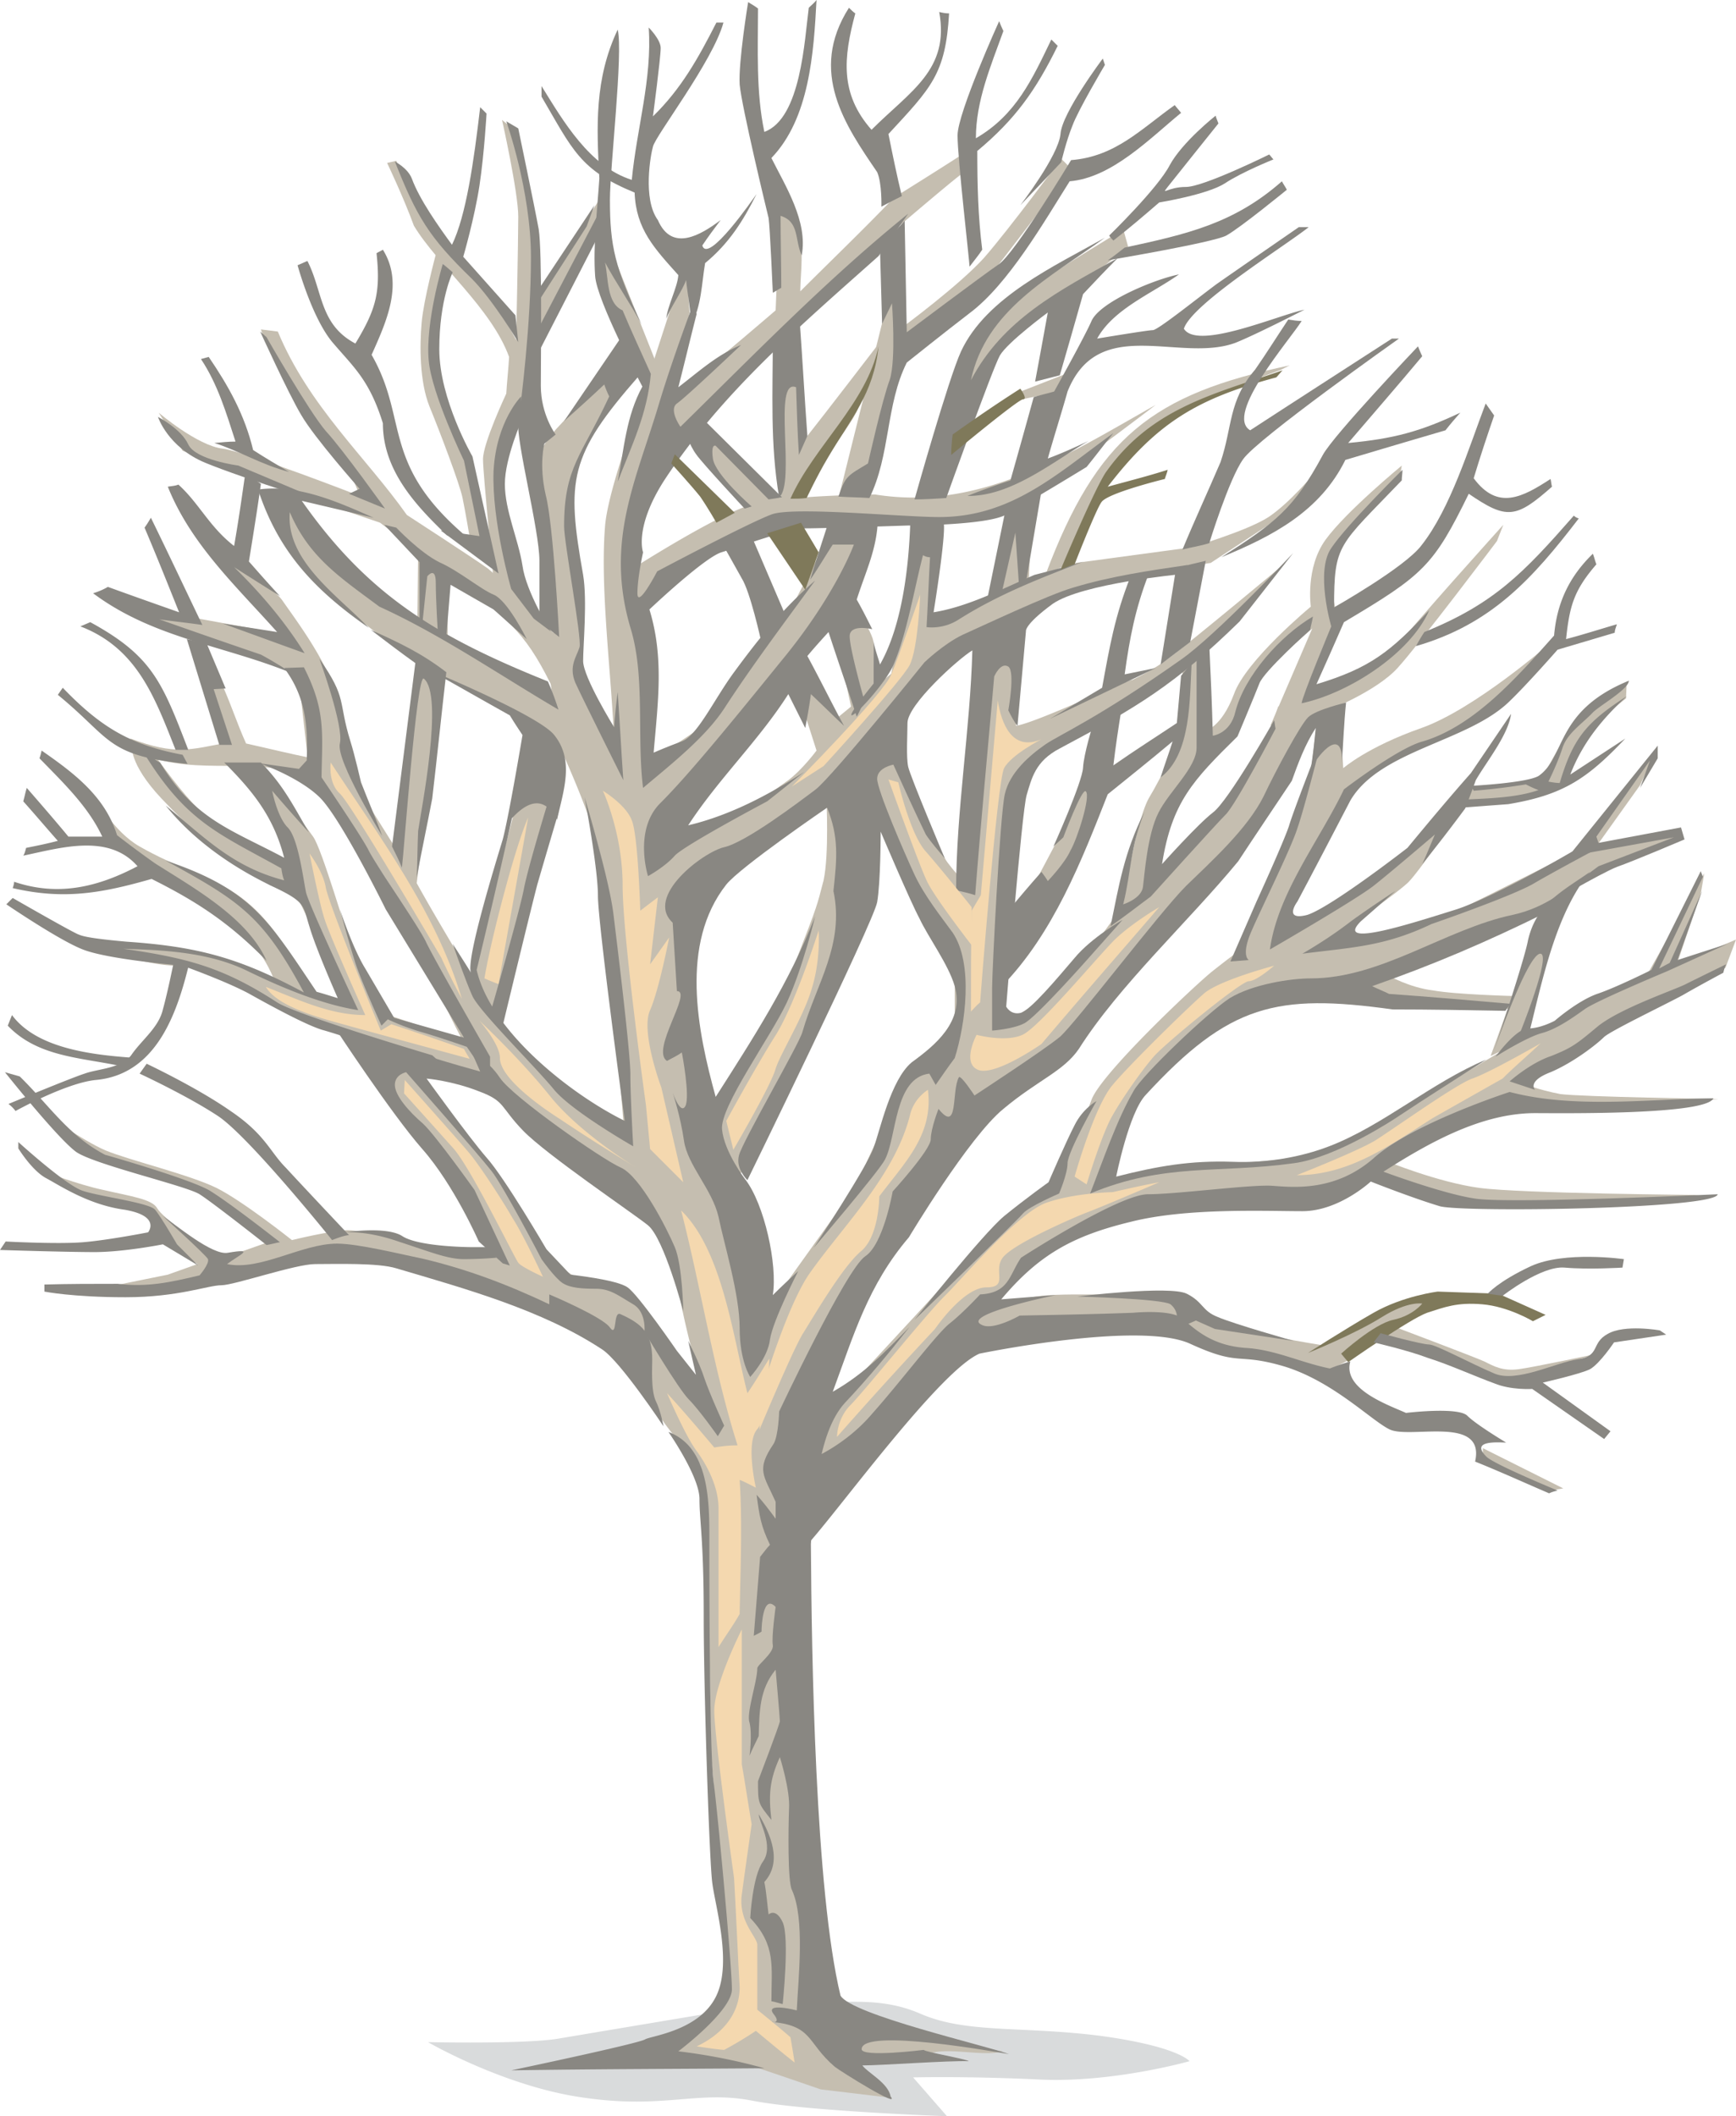 <svg xmlns="http://www.w3.org/2000/svg" width="236.352" height="288" viewBox="0 0 177.264 216"><path d="M252.71 521.385s9.936.216 13.32-.36a9518.34 9518.34 0 0 1 16.344-2.736s3.384-1.584 7.488-1.08c4.176.504 8.424-.792 13.176 1.296 4.68 2.016 10.296 1.224 18.288 2.232 7.992 1.08 9.144 2.592 9.144 2.592s-7.848 2.232-15.336 1.872c-7.416-.36-12.888-.216-12.888-.216l3.456 3.96s-14.328-.504-19.872-1.584c-5.544-1.08-9 .864-17.064-.288-8.136-1.08-16.056-5.688-16.056-5.688z" style="fill:#d9dbdc" transform="translate(-209.006 -312.945)"/><path d="m376.982 412.809 6.048-10.728-.36 2.088-2.664 7.848zm-123.48-73.872s-1.224 4.536-1.44 6.912c-.216 2.376-.216 6.048.792 8.568 1.008 2.448 3.096 7.92 3.384 9.36.288 1.368.792 4.392.792 4.392l1.152.288s-.864-8.352-1.656-10.08c-.792-1.656-3.168-5.904-3.168-8.064s.936-10.944.936-10.944z" style="fill:#c5beb0" transform="translate(-209.006 -312.945)"/><path d="M260.27 325.185s1.656 7.416 1.656 9.864c0 2.448-.216 12.6-.216 12.6s-3.672-7.056-5.76-8.136c-2.16-1.08-6.48-10.152-6.48-10.152-.288.072-.648.144-.936.216 0 0 1.656 3.456 2.736 6.408 2.376 3.96 7.92 8.424 9.72 13.392-.072 1.296-.216 2.52-.288 3.744 0 0-2.376 5.04-2.376 6.696 0 1.584 1.152 12.816 1.152 13.248 0 .36 2.736 1.584 2.736 1.584s-3.168-9.72-1.728-14.328c1.368-4.752 2.664-5.904 2.664-5.904.144-2.376.36-4.752.576-7.056 1.872-3.024 4.968-8.496 6.768-11.52-.144-1.296.504-2.16.288-3.456-1.584 2.592-5.184 8.064-6.84 10.584 0 0-.648-10.296-1.224-12.024-.576-1.656-.936-4.608-.936-4.608-.504-.36-1.008-.72-1.512-1.152zm106.992 53.424s-7.632 6.696-13.104 8.64c-5.544 1.944-7.992 4.104-7.992 4.104l-.36-5.184-2.304.072s-.36 3.312-.648 5.544c-.288 2.16-2.232 8.424-2.232 8.424l1.08 2.376 4.824-9.216s7.056-4.392 9.936-5.4c2.88-1.08 8.856-6.264 8.856-6.264z" style="fill:#c5beb0" transform="translate(-209.006 -312.945)"/><path d="m338.75 386.96 4.248-9.863-5.256 4.608-3.456 6.624-2.088.648-.144-1.44s1.656-.288 2.952-3.744c1.224-3.456 7.848-8.928 7.848-8.928s-.576-3.96 1.512-6.84 7.776-7.56 7.776-7.56l-.288 1.656s-6.768 6.336-6.984 8.064c-.288 1.872.792 6.264.792 6.264l-3.096 7.344s6.336-1.44 8.424-4.104c2.088-2.736 11.52-13.176 11.52-13.176l-.648 1.656s-7.92 10.512-10.152 12.96c-2.232 2.448-7.272 4.392-7.272 4.392l-3.96 2.808zm4.104 20.017 10.656-7.848 4.824-5.616 8.136-1.08s1.872-3.888 3.672-6.048 4.968-3.816 4.968-3.816l-.072 1.656-4.104 3.312-2.376 5.544c-2.232 1.728-7.2 2.088-10.008 1.944 0 0-4.392 6.624-5.76 7.992-1.44 1.368-7.848 5.76-7.848 5.76zm29.304-7.848 4.32-6.048 1.728-3.672-8.208 10.872zm-26.208 9.936s5.4 0 8.28-1.44c2.952-1.368 10.368-5.112 13.68-6.768 3.24-1.656 12.816-2.736 12.816-2.736l-11.448 5.472-4.896 15.624-3.168 1.512 5.4-14.904-15.84 6.696s2.16 1.224 4.536 1.512c2.376.432 8.28.576 8.28.576l-.576 1.296s-14.4-1.224-16.344-1.872c-1.944-.576-.72-4.968-.72-4.968zm-74.304-70.056 4.608 11.592-.36 1.872s-2.52-3.672-3.528-6.12c-1.08-2.376-2.376-6.48-2.376-6.48zm44.136 32.544c5.256-13.968 10.872-18.36 24.912-21.312l-1.008.504s-10.944 3.816-14.688 7.272c-3.744 3.456-7.056 12.6-7.056 12.6zm6.048 12.024s3.816-1.44 6.336-3.312c2.448-1.8 12.096-9.864 12.096-9.864l-7.128 8.208-11.016 7.488z" style="fill:#c5beb0" transform="translate(-209.006 -312.945)"/><path d="M323.558 406.113s1.296-9 2.736-11.664c1.512-2.52 2.88-5.616 2.88-5.616l.648-7.992 2.376-1.8v9.36s-2.736 5.184-3.528 7.272c-.792 2.088-1.584 8.64-1.584 8.64zm-8.64-3.528s4.68-8.712 5.4-10.44c.648-1.656 1.656-3.816 1.656-3.816s-1.224 7.992-2.016 10.008c-.72 2.088-4.176 7.2-4.176 7.2zm-63.216-33.625-.072 6.985 3.096 1.944-.072-6.984zm65.952-17.783-4.608 1.8v.792l4.104-.864zm-5.4 14.472-1.8 8.064 3.6-1.44.288-6.912zm-4.032-12.24s1.944-4.68 5.04-6.84 10.944-8.424 10.944-8.424l-.504-1.8c-7.632 4.824-12.888 7.128-16.704 15.192zm-6.984-7.129s5.76-4.247 8.28-7.055c2.52-2.88 7.848-10.08 7.848-10.08l1.08 1.08-8.568 11.16-9.072 7.632z" style="fill:#c5beb0" transform="translate(-209.006 -312.945)"/><path d="m299.222 345.345-4.464 17.928 3.24-1.152s2.808-11.592 3.096-13.392c.288-1.8-.36-6.048-.36-6.048zM288.71 352.4l.216 11.089 2.304-5.904-.792-7.488z" style="fill:#c5beb0" transform="translate(-209.006 -312.945)"/><path d="m280.214 359.457 5.256 5.472 4.248-.648s6.192-7.704 6.912-9.648c.648-1.872 2.448-7.056 2.448-7.056s-6.192 8.064-7.632 9.864c-1.44 1.8-2.808 6.336-2.808 6.336l-7.92-7.488zm8.424 17.783 5.4-10.367 3.024.648-1.368 6.336s2.52 3.672 2.52 4.752c0 1.224.144 4.968.144 4.968l-2.304 2.16-2.232-10.224-3.744 4.752z" style="fill:#c5beb0" transform="translate(-209.006 -312.945)"/><path d="m290.582 383.937 1.8 5.616s-1.44 1.944-2.88 3.024c-1.44 1.008-6.264 4.536-6.264 4.536l-3.168 5.112s13.608-8.568 17.28-12.744c3.6-4.248 7.704-9.36 10.728-11.088 3.024-1.8 7.992-4.248 10.8-5.256 2.736-1.08 13.752-2.736 13.752-2.736l9.432-6.192 1.08-2.88s-2.448 2.952-4.608 4.392c-2.232 1.44-7.92 3.096-7.92 3.096l-11.736 1.584-14.76 5.832-.144-8.928-1.296.216-2.664 14.184-5.544 4.536-3.096-4.248z" style="fill:#c5beb0" transform="translate(-209.006 -312.945)"/><path d="M307.142 328.785s.576 1.656.144 1.872c-.504.216-10.224 8.568-10.224 8.568-5.976 5.904-12.024 11.808-18.144 17.784 0 0-5.544 8.496-5.544 9.864v4.248s8.64-5.544 12.24-6.624c3.456-1.008 12.744-1.08 12.744-1.08 10.8 1.728 19.584-4.032 28.656-9.144-3.672 2.808-7.488 5.616-11.232 8.352-7.704 4.104-14.112 3.888-22.68 2.88 0 0-8.208 1.944-11.016 3.456-2.88 1.584-7.776 5.688-7.776 5.688.288 6.192.576 12.312.864 18.432a118.42 118.42 0 0 1-3.384-1.44c0-7.632-1.584-17.568-1.008-24.912.216-3.24 2.88-10.512 2.88-10.512l5.4-16.632c.144 1.8.216 3.528.36 5.256-.648 2.952-1.296 5.904-1.944 8.784 3.6-2.952 7.2-5.976 10.728-9l.432-10.44c3.024.792 2.088 6.048 2.088 8.496 3.24-3.24 6.48-6.336 9.576-9.576 2.304-1.44 4.608-2.88 6.84-4.32z" style="fill:#c5beb0" transform="translate(-209.006 -312.945)"/><path d="M268.694 390.345s-16.488-9.432-19.296-11.376c-2.232-1.584-15.12-10.872-11.592-14.904 8.064 10.224 16.056 13.392 27.864 19.584-2.736-5.76-4.392-7.272-9.72-11.16l-8.136-6.192-8.424-2.88-11.736-4.464-2.448-3.888s3.96 3.384 6.552 3.672c2.52.36 13.968 4.824 13.968 4.824-1.8-5.4-7.488-9.504-10.08-16.992l1.728.216c3.168 7.632 9 12.816 13.176 18.72 0 0 6.552 4.248 8.28 5.472 1.656 1.368 6.696 6.552 6.696 6.552s-2.376-14.472-2.16-16.344c.216-1.944 2.448-4.464 2.448-4.464l6.12-6.552.288 1.656c-7.92 15.048-4.176 11.592-3.96 26.784 0 1.656 1.44 9.432 1.44 9.432zm-46.368-2.016c4.68 1.728 5.976 1.152 10.152.36-.864-2.16-1.8-4.392-2.664-6.552.432 0 1.296.216 1.656.216 1.08 2.304 1.656 4.248 2.664 6.48 2.304.504 4.536 1.08 6.84 1.512-.288.576-.576 1.152-.936 1.656-6.336-1.944-11.52.432-17.712-2.592-.072-.288.144-.792 0-1.08z" style="fill:#c5beb0" transform="translate(-209.006 -312.945)"/><path d="M218.798 394.449s1.8 3.384 4.464 4.896c7.56 4.32 11.592 2.736 17.568 15.12l3.672.792-5.256-11.016c-4.824-2.664-7.56-3.24-13.752-9.792-3.384-3.6-3.024-5.472-3.024-5.472l1.872.432c4.32 5.904 6.624 8.928 14.184 11.664 0 0-2.088-5.544-2.736-7.488-.648-1.944.432-1.8.432-1.8s3.816 5.256 4.752 6.552c.936 1.296 3.384 9.936 4.032 11.376.72 1.44 3.456 6.768 3.456 6.768l9.432 3.168.36 4.248s-12.168-4.824-14.544-5.688c-2.376-.864-6.264-2.736-6.264-2.736s-7.488-3.96-10.368-3.96-6.84-1.44-6.84-1.44l.72-.792s6.984.144 10.44 1.368c3.384 1.08 5.544 2.16 5.544 2.16-2.592-6.336-8.352-7.272-13.176-11.376 0 0-3.96-2.592-4.32-3.888-.36-1.224-.648-3.096-.648-3.096zm74.592 0s.288 5.688-.288 8.352c-.72 2.736-.504 2.232-2.88 8.352-2.376 6.048-8.352 16.488-8.352 16.488l2.16 6.12s.504-.72 2.664-4.824 10.08-20.304 10.296-24.12c.288-3.816 1.224-9.144 1.224-9.144s5.472 11.088 6.192 11.952c.648.936 3.384 3.744 3.384 3.744v-8.208s-.648-.36-2.016-2.16c-1.368-1.8-5.4-13.032-5.4-13.032zm-79.992 38.016s3.456 1.368 6.192 1.944c2.808.648 4.968.936 5.472 1.872.576 1.008 4.536 3.744 4.536 3.744l1.872 1.44 5.112-1.8s-3.312-2.808-4.68-3.816c-1.368-1.008-14.328-5.832-14.328-5.832l-4.392-3.672s4.248 3.024 6.624 4.032c2.448 1.008 8.496 2.448 11.304 3.816 2.736 1.368 7.704 5.328 7.704 5.328s4.104-1.008 5.688-1.008c1.656 0 7.128 1.44 7.128 1.44l7.704.648s-4.896-9.648-7.92-12.456c-2.88-2.736-3.672-5.832-3.672-5.832s.576-2.592 3.6-.072 11.952 16.416 14.184 19.224c2.232 2.808 6.552 2.88 7.272 3.384.72.432 3.744 4.464 3.744 4.464l-2.232 3.528s-10.152-8.208-20.952-10.44c-10.8-2.232-14.328-.648-14.328-.648l-8.136 1.656-6.84 1.224-3.6-.432 5.688-1.152 3.024-1.08-4.32-2.808-.792-2.592-8.136-2.304zm128.592-.865s4.176-1.583 6.696-3.167c2.448-1.512 14.976-9 14.976-9s8.928-4.896 10.872-5.688c1.8-.72 11.736-4.896 11.736-4.896l-1.08 2.88s-7.992 4.464-9.504 4.896c-1.512.36-11.376 6.84-11.376 6.84s1.728.72 4.032 1.152c2.232.288 16.128.504 16.128.504l-8.64.72-15.408.576-9.864 5.04s5.256 2.16 9.504 2.736c4.32.576 22.464.72 22.464.72s-13.464 1.512-16.704 1.224c-3.168-.288-7.92-.936-11.952-1.872-4.104-.864-4.896-1.368-4.896-1.368l-5.688 2.016zm8.856 16.56s8.784 3.313 9.72 3.745c1.008.504 1.872 1.008 3.528.792 1.584-.216 7.704-1.512 7.704-1.512l-8.856 2.952s-3.456-2.088-6.336-2.592c-2.88-.432-7.344-2.232-7.344-2.232zm9.576 12.6 8.208 4.105-1.8.288-6.408-3.24z" style="fill:#c5beb0" transform="translate(-209.006 -312.945)"/><path d="M308.078 447.08s4.248-1.511 7.272-1.871c2.952-.36 13.464.072 13.464.072s2.016 1.944 4.536 2.736c2.592.936 10.656 2.232 10.656 2.232s6.912-4.176 9.648-4.464c2.664-.288.792 1.08.792 1.08l-7.992 5.04-2.736 1.44s-3.168-1.656-5.76-1.944c-2.592-.288-10.368-3.384-13.68-3.096-3.384.288-17.352 1.656-17.352 1.656z" style="fill:#c5beb0" transform="translate(-209.006 -312.945)"/><path d="M274.094 523.473s9.072-4.104 9.072-8.856c0-4.896-1.584-22.896-1.584-22.896s-.216-28.44-1.152-29.376c-2.592-2.52-7.992-8.928-6.336-12.96.936.36 1.872.72 2.736 1.152 1.44 2.088 2.952 4.104 4.392 6.192-1.44-5.544-3.024-10.728-3.528-16.56 0 0-16.992-14.616-19.152-17.28-2.16-2.52-7.272-14.04-8.496-17.28-1.152-3.24-9.432-13.536-9.432-13.536-.36-3.456-.792-6.984-1.152-10.44l-16.2-5.616c1.08-.144 2.088-.216 3.168-.432 3.744.648 7.488 1.368 11.232 2.016-2.232-2.736-4.464-5.472-6.696-8.136 0 0 5.76 3.096 6.912 4.824 1.152 1.656 3.744 5.112 4.896 8.064 1.152 3.168 1.728 9.36 2.736 10.944.936 1.512 3.96 6.336 3.96 6.336.72-6.336 1.44-12.672 2.16-19.08 2.232 3.024 1.944 6.768 1.512 10.368-.792 5.544-1.584 12.168-1.584 12.168 1.8 3.24 3.672 6.336 5.544 9.504l5.4-20.52s3.168-.216 3.168 1.944c0 2.088-6.12 22.248-6.12 22.248 3.528 5.04 7.2 9.36 13.176 12.024 0 0-1.8-22.536-2.16-26.568-.36-4.032-4.752-13.32-4.752-13.32-.216-2.304-.432-4.608-.72-6.984 2.664 2.088 4.536 3.6 6.624 6.192 1.296 1.008 2.52 1.944 3.744 2.952 1.8-1.152 3.6-2.304 5.328-3.528l9.504-12.528c.144 1.08.36 2.16.576 3.24-4.608 7.2-9.36 14.544-14.04 21.672a1065.4 1065.4 0 0 0 8.712-3.672c-2.016 2.232-4.032 4.464-6.12 6.624 0 0 .072 18.36 1.584 24.624 1.584 6.336 5.904 20.232 5.904 20.232 3.168-4.392 6.264-8.784 9.432-13.104 1.656-3.744 3.456-7.488 5.256-11.232 1.584-1.296 3.24-2.52 4.896-3.888v-7.992c1.08-10.8 2.52-21.672 3.96-32.472.648-.144 1.368-.216 2.16-.432 0 3.024.072 6.048.144 8.928 2.376-.432 11.52-4.824 11.88-4.68-.72 1.296-1.44 2.448-2.16 3.744 0 0-8.136 4.392-9.072 6.48-1.008 2.16-2.016 6.048-2.016 9.144v15.48c4.32-1.44 8.784-6.912 11.232-10.368 2.592-2.376 5.256-4.752 7.92-7.2 2.376-3.312 4.824-6.552 7.272-9.864a173.122 173.122 0 0 0 1.728-4.752c.864.936 1.8 1.872 2.664 2.808 0 0-4.968 11.016-9.288 14.544-4.392 3.384-13.392 18-19.512 20.52-6.048 2.664-21.384 31.32-21.384 31.32.216 1.224.432 2.448.576 3.672 6.264-6.768 12.816-13.752 19.008-20.664 1.584-1.08 3.168-2.088 4.752-3.096 0 0 3.168-6.264 4.104-8.928 1.008-2.664 10.152-11.304 12.24-13.032 2.088-1.656 2.736-2.088 2.736-2.088 2.088-4.392 4.248-8.928 6.336-13.392.216 1.296.504 2.664.792 3.888-1.152 2.952-2.232 5.832-3.384 8.712 3.024-1.872 6.048-3.744 9.072-5.544-.216.864-.432 1.728-.576 2.664-.936.936-1.872 1.8-2.736 2.736 1.728-.144 3.528-.288 5.328-.432-.216 1.224-.432 2.52-.648 3.672 0 0-11.592 2.304-14.184 3.528-2.52 1.08-9.288 7.416-10.44 9.072-1.152 1.728-2.736 8.568-2.736 8.568s8.064-1.872 11.736-1.872c3.6 0 9.936-.864 9.936-.864.288 1.44.576 2.88.864 4.392 0 0-16.848-.288-21.384 1.224-4.464 1.584-8.856 5.616-8.856 5.616-2.664 2.16-5.4 4.392-8.064 6.552-5.616 6.048-11.088 12.168-16.632 18.216 1.224 16.776 2.448 33.624 3.744 50.472a619.361 619.361 0 0 0 6.984 3.672c3.6.432 7.2.864 10.8 1.368-1.944.576-5.472-.432-7.416.216-3.456-.288-5.328 1.008-8.64.72 1.584 1.296 3.096 2.52 4.68 3.816-2.376-.288-4.752-.576-7.2-.864-2.088-.72-4.176-1.44-6.336-2.16-4.104-.144-8.28-.432-12.384-.576z" style="fill:#c5beb0" transform="translate(-209.006 -312.945)"/><path d="M277.262 459.105s3.168 4.536 3.168 6.84c0 2.232.432 4.104.432 11.88 0 7.848.576 24.84.864 27.216.288 2.448 2.16 8.496.288 11.88-1.8 3.312-6.48 3.816-7.128 4.176-.648.432-13.68 3.168-13.68 3.168 8.64-.144 17.28-.144 25.848-.216a59.23 59.23 0 0 0-8.784-1.728s5.472-4.104 5.472-6.336c0-2.304-1.44-18-1.872-21.168-.432-3.024-.432-22.392-.432-24.624 0-3.744.072-9.504-4.176-11.088z" style="fill:#898782" transform="translate(-209.006 -312.945)"/><path d="M286.478 498.129c0 .72 1.584 3.24.432 4.824-1.08 1.512-1.296 5.76-1.296 5.76 2.664 2.808 2.16 4.968 2.16 8.496.432.072.792.216 1.152.288 0 0 .72-6.768 0-8.352-.72-1.512-1.44-.792-1.44-.792-.144-1.08-.216-2.232-.432-3.312 1.872-2.088.648-4.824-.576-6.912z" style="fill:#898782" transform="translate(-209.006 -312.945)"/><path d="M290.366 518.145s-3.312-.864-2.376.36c.936 1.152-.432.792-.432.792 4.536.36 3.744 2.088 6.696 4.608.648.504 6.768 4.32 5.688 3.024-.216-1.368-2.376-2.448-2.88-3.168 1.944 0 8.784-.504 10.872-.432-.216-.216-4.464-.936-4.608-1.152 0 0-6.336.792-6.336-.072 0-2.232 14.112.36 15.048.504-2.304-.864-16.128-4.032-17.208-5.976-2.592-10.728-2.952-34.776-3.024-46.08.288-4.032.576-11.232 3.456-14.4 2.376-2.52 4.464-5.04 6.624-7.776-2.52 2.592-4.68 4.824-7.848 6.624 2.16-5.832 3.6-10.872 7.776-15.768 0 0 6.12-10.224 9.648-13.104 3.528-2.952 6.12-3.816 7.704-6.12 4.104-6.48 11.232-13.032 16.272-19.152 1.8-2.736 3.6-5.4 5.472-8.208.648-1.8 1.368-3.744 2.448-5.4-.144 1.44-.288 2.808-.504 4.176.864-1.656 3.312-4.392 3.168-.576.144-2.016.216-4.104.432-6.192 0 0-3.096.72-3.888 1.512-.792.792-3.24 5.328-4.536 8.064-1.656 3.312-5.328 6.624-7.92 9.144-2.736 2.736-11.304 14.04-12.888 15.408-1.656 1.368-8.712 5.976-8.712 5.976s-1.368-2.088-1.584-1.872c-.792 1.368 0 5.832-2.088 3.24 0 0-.792 2.016-.792 3.096s-3.888 5.328-3.888 5.328-.936 5.4-2.808 6.624c-1.944 1.296-8.784 15.84-8.784 15.84s-.072 2.52-.576 3.312c-1.8 2.664-1.008 3.168.216 5.904v1.728c-.576-.792-1.224-1.656-1.944-2.448.288 2.16.432 3.168 1.368 5.112-.36.36-.648.792-1.008 1.224-.216 2.664-.432 5.4-.648 8.064.288-.144.576-.288.792-.432 0-.576.144-3.888 1.44-2.52 0 0-.432 3.096-.288 3.888.144.792-1.584 2.016-1.584 2.376 0 1.368-1.152 4.608-.792 5.544.288 1.224 0 3.384 0 3.384.288-.72.648-1.368.936-2.016.072-2.52.072-4.752 1.728-6.768 0 0 .432 4.896.432 5.256 0 .288-2.232 6.12-2.232 6.12 0 2.304 0 2.232 1.368 3.96-.288-2.52-.216-4.032.864-6.408 0 0 1.08 3.384.936 5.328-.072 1.872-.144 7.344.288 8.208 1.368 2.952.648 9.072.504 12.312z" style="fill:#898782" transform="translate(-209.006 -312.945)"/><path d="M291.734 461.913s3.528-1.368 6.336-4.68c2.952-3.312 6.624-8.208 7.92-9.216 1.368-1.08 3.096-2.952 3.096-2.952 2.952-.144 2.952-1.944 4.176-3.744 0 0 10.008-6.48 12.96-6.48 2.952 0 10.512-1.008 12.672-.864 2.088.144 6.408.648 10.368-2.808 3.888-3.528 13.896-6.768 13.896-6.768 6.552 1.728 14.112.72 20.808.648-.792 1.728-15.696 1.512-18.216 1.512-5.544 0-10.944 3.096-15.48 5.976 0 0 5.976 2.232 9.288 2.736 3.312.576 24.84-.432 24.84-.432-.144 1.512-26.064 1.872-28.368 1.224-2.88-.864-7.056-2.52-7.056-2.52s-3.24 3.024-6.984 3.024c-3.816 0-11.808-.36-17.496 1.08-5.976 1.44-9.432 3.384-13.248 7.92 1.8-.144 3.672-.288 5.544-.432-1.728.36-9.504 2.088-7.56 3.024 1.152.648 3.888-.936 3.888-.936 3.888-.072 7.704-.144 11.592-.288 0 0 3.672-.36 4.896.504 1.296 1.008 2.952 2.88 6.768 3.096 2.952.216 5.544 1.512 8.424 2.088a23.9 23.9 0 0 1 2.088-.72c-.792 2.808 3.744 4.392 5.688 5.256 0 0 5.328-.648 6.264.288.936.936 3.96 2.736 3.96 2.736-.72 0-3.744-.288-2.016 1.44.792.792 7.272 3.456 7.272 3.456-.288.072-.576.144-.864.288-2.52-1.08-5.04-2.232-7.56-3.24 1.08-4.824-6.768-2.232-8.784-3.312-1.872-.936-5.76-4.896-10.728-6.408-4.896-1.44-4.392.072-9.576-2.304s-21.528 1.008-21.528 1.008c-3.96 1.728-13.752 15.12-17.208 19.08 0-1.584 0-6.696-.072-8.28z" style="fill:#898782" transform="translate(-209.006 -312.945)"/><path d="M319.022 445.28s9.432-1.151 11.16-.287c1.728.864 1.512 1.728 3.168 2.376 1.656.72 7.776 2.448 7.776 2.448l-8.064-1.224-1.944-.864-1.8.792-.144-1.008s.144-.792-.648-1.44c-.864-.576-9.504-.792-9.504-.792zm1.944-19.943s-2.952 5.184-2.952 6.336c0 1.08-.864 3.096-.864 3.096s-3.024 1.296-3.672 2.016c-.576.72-11.088 10.872-11.088 10.872s6.912-8.712 9.144-10.584c2.304-1.872 4.536-3.456 4.536-3.456s1.8-4.176 2.664-5.832c.864-1.728 2.232-2.448 2.232-2.448z" style="fill:#898782" transform="translate(-209.006 -312.945)"/><path d="M342.566 451.04s3.672-2.375 6.696-4.103c3.024-1.728 6.552-2.16 6.552-2.16l6.192.216 4.824 2.16-1.296.648s-2.52-1.512-5.184-1.728c-2.592-.216-3.816.288-5.616.864-1.8.648-8.064 5.04-8.064 5.04l-.72-.864s3.312-3.024 5.328-3.456c2.016-.432 2.952-1.656 2.952-1.656s-1.44-.288-4.104 1.368c-2.736 1.728-7.56 3.672-7.56 3.672z" style="fill:#7f795a" transform="translate(-209.006 -312.945)"/><path d="M349.262 449.96s3.456.793 5.544 1.585c2.088.648 4.968 1.944 6.768 2.592 1.728.72 3.888.576 3.888.576l7.344 5.112.648-.792-6.912-4.968s3.816-.864 4.824-1.368c1.008-.576 2.448-2.736 2.448-2.736l5.328-.792-.648-.432s-3.6-.648-5.328.36c-1.728.936-.72 2.232-3.024 2.592-2.232.288-6.264 2.448-8.568 1.44-2.376-1.008-5.976-2.952-6.624-2.952-.792 0-4.968-1.152-4.968-1.152zm11.664-4.967s1.008-1.224 4.392-2.808c3.456-1.584 9.504-.72 9.504-.72l-.144.864s-3.456.216-5.904 0c-2.376-.216-6.336 2.88-6.336 2.88zm8.424-41.688s-2.232 2.232-5.904 3.024c-6.84 1.44-13.392 6.48-20.592 6.48-2.016 0-5.904.576-8.28 2.016-2.304 1.512-8.856 7.776-9.792 9.432-1.728 2.952-3.168 7.2-4.464 10.512 7.632-3.168 13.032-2.016 20.808-3.096 4.392-.576 10.512-4.68 10.512-4.68 3.024-2.016 6.12-3.96 9.144-5.904-5.544 2.304-10.584 6.768-16.056 8.856-2.808 1.08-6.264 1.728-9.864 1.584-4.32-.144-7.632.432-11.88 1.512 0 0 1.296-6.552 3.024-8.352 8.496-9.216 13.32-10.368 25.2-8.712 3.816 0 7.704.072 11.52.144.144-.216.288-.432.504-.72-4.176-.36-8.28-.72-12.384-1.008-.576-.288-1.152-.504-1.728-.792 6.192-2.16 11.736-4.536 17.712-7.488.792-.936 1.656-1.8 2.52-2.808z" style="fill:#898782" transform="translate(-209.006 -312.945)"/><path d="M361.502 420.369s3.168-9.432 3.528-11.448c.864-3.744 3.456-4.968 6.336-6.984-3.528 4.248-4.896 11.232-6.192 16.344a2.3 2.3 0 0 1-1.008.216s3.384-8.352 2.088-8.208c-1.368.216-4.752 10.08-4.752 10.08z" style="fill:#898782" transform="translate(-209.006 -312.945)"/><path d="M361.718 420.8s2.088-2.88 3.312-2.88c1.296 0 2.736-.791 2.736-.791s2.304-2.016 4.32-2.736c1.944-.648 5.544-2.448 5.544-2.448l5.04-10.08.216.576-4.464 9.36 1.08-.576 3.312-7.344-2.52 7.056 5.112-1.656-6.192 2.808s-7.416 3.096-8.424 3.888c-.936.648-2.736 2.016-4.464 2.448-1.656.504-4.608 2.376-4.608 2.376zm1.44 2.52s2.088-1.871 4.248-2.591c2.16-.864 2.592-1.224 4.752-3.024 2.232-1.8 7.488-3.6 8.856-4.248 1.44-.72 4.248-2.088 4.248-2.088-.144.288-.216.576-.288.864 0 0-2.304 1.224-4.176 2.304-1.872 1.008-7.272 3.6-7.992 4.248-.72.72-3.096 2.592-5.472 3.6-2.448.936-1.584 1.8-1.584 1.8l-2.592-.864zm-19.08-35.28s-2.952 7.489-3.456 9.217c-.576 1.728-3.312 7.704-3.312 7.704l-2.664 6.12 1.872-.144s-.792-.432.216-2.808 4.104-8.568 4.752-10.656c.72-2.016 2.592-9.432 2.592-9.432zm-5.4 21.817c.792-5.76 5.04-11.088 7.56-16.344 0 0 5.544-4.248 8.064-4.896 5.328-1.584 9.792-6.768 13.392-10.8.288-3.384 1.584-6.048 3.96-8.352.144.36.216.72.36 1.08-2.304 2.664-2.736 4.248-3.096 7.632 1.656-.432 3.456-1.008 5.184-1.512-.072.288-.216.576-.216.864l-5.832 1.728s-3.096 3.528-4.896 5.256c-4.248 4.176-13.248 4.968-16.272 10.152-1.8 3.456-3.6 6.912-5.4 10.296 0 0-1.512 2.016 1.008 1.368 2.448-.792 10.224-6.84 10.224-6.84 2.088-2.52 4.248-5.112 6.48-7.632l4.104-6.048c-.288 2.16-2.52 4.896-3.6 6.768-.36 1.008-.72 1.944-1.08 2.88a170.471 170.471 0 0 1-4.392 5.688c.432-.936.864-2.016 1.296-3.024 0 0-4.464 3.816-6.192 5.184-1.8 1.44-10.656 6.552-10.656 6.552z" style="fill:#898782" transform="translate(-209.006 -312.945)"/><path d="M357.83 394.593c2.52-.144 5.832-.144 8.28-1.008-.432-.144-.864-.36-1.296-.576-1.8.288-3.528.504-5.328.648a3.51 3.51 0 0 1-.216-.504s5.616-.288 6.84-1.008c2.808-1.944 1.656-6.624 9.216-9.72 0 .864-2.952 2.52-3.672 3.24-1.08 1.152-2.592 2.088-3.096 3.6-.504 1.584-1.44 3.456-1.44 3.456.36.072.792.144 1.152.144 1.368-4.608 2.736-6.192 6.84-8.856-2.232 2.088-4.392 4.464-5.76 7.992l5.616-3.672c-3.888 4.104-6.336 5.76-11.952 6.696-1.944.144-3.816.288-5.76.432.216-.288.432-.576.576-.864zm20.448-5.544-8.712 10.8s-7.704 4.536-11.808 5.904c-4.176 1.296-12.672 4.104-9.792 1.224l3.528-3.096s-2.664 1.728-4.536 3.096c-1.584 1.224-3.24 2.304-4.968 3.312 5.04-.648 8.352-.72 13.176-3.024 0 0 8.352-2.88 10.512-4.176 2.088-1.224 6.696-3.672 6.696-3.672l-.36-1.08 5.472-7.776-1.008 2.808 1.8-3.024z" style="fill:#898782" transform="translate(-209.006 -312.945)"/><path d="m371.798 399.057 8.856-1.656.36 1.224s-5.256 2.232-6.912 2.808c-1.656.648-7.416 4.032-7.416 4.032l5.544-4.104 7.704-2.952-9.144 1.656zm-86.184 54.432s-1.08-1.584-1.08-4.968c0-3.456-1.584-8.568-2.16-11.376-.648-2.808-3.168-5.256-3.528-7.776-.36-2.52-1.152-4.896-1.152-4.896s.792 2.304 1.296 1.368c.504-1.008-.36-5.472-.36-5.472-.504.36-1.008.576-1.512.864-1.728-1.08 2.664-7.128 1.008-7.128-.144-2.304-.288-4.68-.432-6.984-2.88-2.664 3.096-7.2 5.256-7.704 2.232-.504 7.632-4.608 9.36-5.904 1.8-1.44 11.088-12.96 11.088-12.96s1.944-1.872 3.888-2.808c1.944-.864 8.784-4.104 11.304-4.824 3.816-1.152 7.704-1.728 11.664-2.304-.216.36-.432.648-.648.936 0 0-10.08.936-13.104 3.024-2.952 2.16-2.736 2.808-2.736 2.808-.288 3.24-.576 6.48-.864 9.648-.36-.432-.648-1.008-.936-1.584 0 0 .72-3.96 0-4.464-.792-.504-1.44 1.008-1.44 1.008-.648 7.416-1.368 14.904-1.944 22.32-.648-.216-1.368-.36-1.944-.504 0-8.064 1.44-16.416 1.656-24.48-1.44.864-6.624 5.544-6.624 7.416 0 1.224-.144 3.456.072 4.464.216 1.008 3.744 9.36 3.744 9.36-.648-.792-1.368-1.584-1.944-2.448-1.152-2.376-2.232-4.752-3.312-7.128 0 0-1.656.288-1.656 1.44s2.808 7.632 3.816 9.792 2.736 4.32 3.888 5.904c2.16 3.168 1.296 9.432.216 12.816-.648.864-1.296 1.8-1.944 2.736-.216-.36-.432-.792-.648-1.152-3.6.432-3.312 6.48-4.536 8.784-.576 1.152-7.272 9-7.272 9s5.544-8.424 6.12-10.224c.648-1.728 1.728-6.912 3.888-8.712 2.376-1.728 5.4-4.176 4.392-7.776-.648-2.232-2.736-5.04-3.6-6.912-.936-1.728-3.96-8.856-3.96-8.856s0 5.184-.36 7.2-13.248 28.368-13.248 28.368-1.224-1.152-.864-2.52c.36-1.44 6.12-11.304 6.48-12.6 1.44-4.968 4.32-8.928 3.168-14.4.36-3.312.576-5.472-.648-8.496 0 0-8.856 6.048-10.296 7.848-4.752 6.048-2.952 14.904-1.08 21.672 3.816-5.976 7.56-11.736 10.152-18.432 0 0-1.224 5.184-2.88 8.784-1.656 3.528-6.84 10.656-6.624 12.96.216 2.304 2.376 5.112 2.376 5.112 1.944 2.52 3.312 8.712 2.808 11.808.864-.864 1.8-1.728 2.592-2.448 0 0-2.592 5.04-2.88 6.984-.216 1.872-2.016 3.816-2.016 3.816z" style="fill:#898782" transform="translate(-209.006 -312.945)"/><path d="M341.054 369.393s-7.92 8.424-11.448 10.872c-8.352 5.904-12.456 7.704-13.824 8.64-1.656 1.152-3.672 2.88-4.176 5.112s-1.296 18.216-1.296 19.728v4.392s2.088-.144 3.24-.72c1.152-.504 6.624-6.696 6.624-6.696l3.456-3.888s-3.168 1.8-4.896 3.888c-1.728 2.016-4.536 5.4-5.544 5.616-1.008.216-1.44-.648-1.44-.648s1.584-19.872 2.088-21.6c.504-1.656.864-3.456 3.384-4.752 7.848-4.176 11.736-6.48 18.36-12.96z" style="fill:#898782" transform="translate(-209.006 -312.945)"/><path d="M320.606 386.889s-.936 3.024-1.008 4.392c-.072 1.512-3.024 8.064-3.024 8.064.288-.288.648-.576 1.008-.936 0 0 1.944-5.184 2.304-4.68.504.504-.864 4.824-1.584 6.048-.576 1.296-2.304 3.096-2.304 3.096-.216-.36-.432-.648-.648-.936-1.152 1.296-2.304 2.664-3.456 4.032-.144 2.52-.36 5.112-.576 7.632 5.256-5.4 8.136-12.816 10.8-19.584 2.232-1.8 4.392-3.528 6.624-5.4-.36 1.152-.864 2.52-1.224 3.672 3.168-2.376 2.952-8.136 3.168-11.664l-1.08 1.296c-.144 1.584-.288 3.168-.432 4.824-2.16 1.44-4.32 2.808-6.48 4.32.216-1.872.504-3.744.792-5.544-1.008.504-1.944.936-2.88 1.368z" style="fill:#898782" transform="translate(-209.006 -312.945)"/><path d="M322.406 407.48c.864-4.175 1.368-7.487 3.456-11.663-1.512 3.888-1.296 5.832-2.16 9.432 0 0 1.872-.576 2.016-1.8.144-1.08.432-5.328 1.584-7.56 1.08-2.16 3.888-4.608 3.888-6.624v-9.072c.36-.432.864-.936 1.296-1.44.144 3.096.288 6.192.36 9.288 0 0 1.8-.216 2.304-2.448.936-3.672 4.608-7.776 7.92-9.72-.072.504-.216.936-.288 1.368 0 0-4.752 4.248-5.184 5.472-.504 1.296-2.232 5.4-2.232 5.4-4.536 4.464-6.696 6.696-7.704 13.032 0 0 3.6-4.032 5.184-5.256 1.584-1.152 6.264-9.432 6.264-9.432.072.288.072.576.144.864 0 0-4.104 7.848-5.112 8.784-1.008 1.008-7.632 8.352-7.632 8.352-1.368 1.008-2.736 2.088-4.104 3.024zm-45.648 51.049s-4.392-6.624-6.264-7.848c-6.12-4.032-13.968-6.192-21.024-8.28-1.872-.576-6.192-.432-8.28-.432-2.016 0-8.28 2.16-9.576 2.16-1.368 0-4.392 1.224-9.792 1.224-5.4 0-8.28-.576-8.28-.576v-.72c2.52-.072 4.968-.072 7.488-.072 3.024.36 5.328-.144 8.352-.864 0 0 1.008-1.152.864-1.656-.216-.432-4.608-4.392-4.608-4.392 1.296.864 5.04 4.032 6.624 3.744 2.952-.504 1.152.216-.072 1.152 3.384.72 7.632-2.088 11.232-2.088 2.16 0 6.48 1.08 8.64 1.512 4.608 1.08 8.784 2.664 13.032 4.68v-1.008s5.472 2.304 6.192 3.384c.792 1.08.288-1.728 1.08-1.368 2.232 1.008 3.24 1.944 3.24 4.68 0 .72-.144 3.096.36 4.176.504 1.008.792 2.592.792 2.592z" style="fill:#898782" transform="translate(-209.006 -312.945)"/><path d="M282.302 459.537s-1.872-2.664-2.952-3.744c-1.08-1.08-4.536-6.912-4.536-6.912s.216-2.016-1.152-2.808c-1.368-.792-2.304-1.584-3.744-1.584-1.44 0-2.664-.072-3.456-.576-.792-.504-2.16-2.448-2.16-2.448s-3.816-7.344-5.112-9c-1.224-1.584-8.712-10.08-8.712-10.08s-1.152.216-1.152 1.296 1.44 2.736 2.88 3.96c1.368 1.296 5.256 6.768 5.256 6.768l3.6 7.704-.72-.216-2.448-2.232s-2.52-5.76-5.76-9.432c-3.168-3.6-8.928-12.384-8.928-12.384s8.064 2.304 9.504 2.88c1.368.504 5.328 1.584 5.328 1.584l-.792-1.8s1.512.504 2.808 2.448c1.296 1.944 10.368 8.28 12.312 9.144 2.016.864 4.752 6.264 5.544 8.136.792 1.872.864 6.552.864 6.552s-1.944-7.416-3.6-8.784c-1.728-1.368-10.368-7.2-12.744-9.648-2.376-2.448-1.8-3.024-4.536-4.032-2.736-1.08-5.328-1.296-5.328-1.296s4.248 5.904 6.12 8.064c1.872 2.088 6.12 9.36 6.12 9.36l2.448 2.592s4.752.504 5.832 1.296c1.08.72 5.04 6.48 5.04 6.48l1.944 2.448-.792-3.456s1.152 2.232 1.656 3.816c.504 1.512 2.016 4.824 2.016 4.824z" style="fill:#898782" transform="translate(-209.006 -312.945)"/><path d="M257.246 440.24c-.648 0-5.616-.071-7.2-1.151-1.656-1.008-5.832-.36-5.832-.36s2.16-.216 5.472.936c3.312 1.08 5.04 1.8 6.696 1.8a41.38 41.38 0 0 0 3.312-.144l-.72-1.08z" style="fill:#898782" transform="translate(-209.006 -312.945)"/><path d="M244.646 439.017c-.504 0-1.728.504-1.728.504s-8.496-10.584-11.664-12.672c-3.168-2.088-7.992-4.32-7.992-4.32l.72-1.008s5.184 2.448 8.568 4.824c3.528 2.376 4.032 4.176 5.616 5.76 1.584 1.728 6.48 6.912 6.48 6.912zm-16.272-27.937c-1.224 5.113-3.312 11.52-9.576 12.097-3.024.288-8.208 3.168-8.208 3.168a3.413 3.413 0 0 0-.72-.72s6.408-2.664 7.776-3.096c1.368-.504 3.672-.504 4.752-1.872 1.08-1.584 2.808-2.808 3.24-4.68.504-1.8 1.152-5.04 1.152-5.04.504.072 1.08.144 1.584.144z" style="fill:#898782" transform="translate(-209.006 -312.945)"/><path d="M221.246 421.737c-4.104-.864-8.424-.936-11.448-4.104l.432-1.08c2.664 3.6 8.784 4.104 12.816 4.392zm-11.736.648c.288.36 5.4 6.768 7.272 8.136 1.872 1.296 11.232 3.456 12.6 4.32 1.368.864 6.84 5.184 6.84 5.184.432-.072.936-.216 1.368-.288 0 0-5.112-4.032-7.272-5.328-2.232-1.224-10.584-3.6-10.584-3.6-3.744-1.944-5.76-5.112-8.712-7.992l-1.512-.432zm.072 17.28s5.328.288 7.92.072c2.592-.216 6.624-1.008 6.624-1.008s1.368-1.656-2.376-2.304c-3.744-.504-6.696-2.52-8.064-3.24-1.44-.792-2.808-3.024-2.808-3.024v-.648s4.824 4.392 6.552 4.968c1.656.576 6.84 1.224 7.416 1.944.648.792 2.232 3.528 2.232 3.528l2.16 2.16-3.6-2.16s-3.96.792-6.984.792c-2.952 0-9.648-.216-9.648-.216zm.072-34.416s5.184 3.528 7.632 4.536c2.448 1.08 10.368 1.728 10.368 1.728s4.248 1.512 6.696 2.808c2.448 1.368 5.904 3.24 7.56 3.744 1.656.432 12.816 4.176 12.816 4.176a16.428 16.428 0 0 0-1.584-1.584s-13.824-4.104-15.84-5.4c-5.544-3.6-9.216-4.536-15.696-5.472 4.32.144 8.712.36 12.6 2.232 3.384 1.656 7.632 3.456 11.376 4.032 0 0-5.04-10.728-5.328-12.024-.288-1.368-.792-5.544-1.872-6.624s-1.584-3.744-1.584-3.744a197.867 197.867 0 0 0 3.744 4.248c-1.584-2.736-2.664-4.896-4.896-7.128h-3.744c2.952 2.952 5.04 5.544 6.12 9.72-5.4-2.88-9.144-3.888-12.672-9.72-.504-.216-1.296-1.008-1.8-1.224 4.392 7.272 7.704 8.424 14.184 12.024.072.504.144.864.288 1.224-5.256-1.368-8.064-4.32-12.096-7.632 4.032 5.04 9.72 7.632 10.656 8.136 3.744 1.728 3.312 2.016 4.032 4.248.648 2.232 2.88 7.272 2.88 7.272-.72-.216-1.368-.432-2.16-.648-4.896-7.272-6.624-10.44-15.408-13.392 7.488 4.104 9.864 5.544 14.112 13.464-6.552-3.528-10.8-4.68-18.072-5.184-3.24-.288-4.392-.504-4.896-.72-.504-.144-6.768-3.744-6.768-3.744l-.648.648z" style="fill:#898782" transform="translate(-209.006 -312.945)"/><path d="M210.446 402.945c4.464 1.512 8.496.576 12.6-1.584-2.952-3.384-7.848-1.872-11.664-1.08.144-.216.216-.504.288-.792 1.08-.216 2.16-.432 3.24-.72-1.152-1.296-2.304-2.664-3.528-4.032.144-.504.216-.936.36-1.368 1.44 1.656 2.88 3.312 4.248 4.968h3.456c-1.44-3.096-4.032-5.544-6.408-7.992a5.84 5.84 0 0 0 .216-.792c3.312 2.304 6.48 4.68 7.704 8.64a107.071 107.071 0 0 0 3.888 2.88c3.96 2.52 9.432 5.544 11.376 9.936-3.744-3.816-6.984-5.976-11.736-8.352-5.04 1.44-8.928 2.16-14.184.936.072-.216.144-.432.144-.648zm4.464-19.08c5.544 4.536 4.896 6.192 13.248 7.056l-.504-.936c-5.4-1.008-8.424-2.88-12.24-6.84zm20.592 6.984s3.96 1.368 6.12 3.456 6.768 11.448 6.768 11.448l7.992 13.104-7.128-2.016-2.952-5.04c-1.296-2.088-2.592-6.048-2.592-6.048s.936 3.456 1.512 5.256c.504 1.728 2.736 6.624 2.736 6.624l.648-.648s1.296.648 3.168 1.224c1.8.504 4.896 1.584 4.896 1.584l2.376 3.456V420.8s-5.832-10.152-6.552-11.736c-.792-1.656-5.184-7.92-5.904-9.432-.792-1.512-4.752-7.344-4.752-7.344.072-4.608.432-6.84-1.8-11.232l-2.016.072c2.16 2.88 2.448 5.832 2.304 9.432l-.792.864z" style="fill:#898782" transform="translate(-209.006 -312.945)"/><path d="M241.622 380.193s2.52 6.912 2.088 8.64c-.432 1.728 4.32 9.432 4.32 9.432-.648-1.8-1.44-3.6-2.16-5.472 0 0-.648-2.808-1.08-4.176-1.296-4.176-.288-4.32-3.168-8.424zm5.256-2.953c1.512 1.153 3.024 2.305 4.536 3.385-.792 6.264-1.584 12.456-2.376 18.72.36.72.72 1.44 1.008 2.16.216-1.656 1.512-19.8 2.232-19.296 2.088 1.656-.288 13.536-.576 15.552-.072 1.584-.072 3.168-.144 4.752.504-2.736 1.08-5.4 1.584-8.064.504-4.248.936-8.568 1.44-12.888-2.52-1.944-4.824-3.024-7.704-4.32z" style="fill:#898782" transform="translate(-209.006 -312.945)"/><path d="M252.854 381.345c2.736 1.512 5.472 3.096 8.208 4.608.432.72.864 1.368 1.296 2.016 0 0-1.368 8.208-2.016 10.656-.72 2.376-3.816 12.384-3.24 13.608-.576-.936-1.224-1.944-1.872-2.952 0 0 1.296 3.744 2.016 5.328s6.48 7.272 8.352 9.576c1.872 2.232 8.064 5.76 8.064 5.76s-.288-5.112-.288-7.344-1.296-12.816-1.728-16.344c-.432-3.6-2.952-11.952-2.952-11.952s1.368 7.2 1.368 10.08c0 2.808 2.736 22.968 2.736 22.968-5.544-2.736-13.68-9.144-15.12-15.408a974.087 974.087 0 0 0 3.6-15.48c1.656-1.8 3.312-2.304 4.608.144.648-2.952 1.8-6.048-.288-8.64-1.584-2.016-12.744-6.624-12.744-6.624z" style="fill:#898782" transform="translate(-209.006 -312.945)"/><path d="M265.31 393.657s-2.376 7.704-2.808 10.008c-.432 2.304-3.384 12.528-3.384 12.528l1.152 1.728s2.88-11.952 3.6-14.688c.792-2.736 2.16-7.344 2.16-7.344zm9.864 8.712s-1.512-4.752 1.296-7.488c2.736-2.736 6.768-7.632 12.312-14.472 5.544-6.696 7.416-11.88 7.416-11.88h-2.16c-.792 1.224-1.512 2.448-2.304 3.6.576-1.944 1.224-3.888 1.872-5.904 1.656-.144 3.384-.36 5.04-.576 0 3.168-1.224 5.544-2.16 8.496.576 1.008 1.08 2.016 1.584 3.024 0 0-2.304-.576-2.304.72 0 1.296 1.512 6.624 1.512 6.624-.288.504-.504 1.08-.792 1.584-.936-2.88-1.944-5.76-2.88-8.64-.72.792-1.44 1.584-2.16 2.448 1.296 2.376 2.448 4.752 3.744 7.128-1.152-1.08-2.232-2.16-3.384-3.24-.144 1.152-.36 2.304-.576 3.456l-1.728-3.456c-3.024 4.752-7.128 8.64-10.224 13.392 4.248-1.008 8.208-3.096 11.88-5.472-1.296 1.008-2.52 2.016-3.816 3.024 0 0-8.424 4.464-9.432 5.544-1.008 1.152-2.736 2.088-2.736 2.088zm-56.664-28.872c6.264 4.68 13.536 5.328 20.592 8.28-1.152-.648-2.232-1.368-3.456-2.016a904.3 904.3 0 0 1-10.368-3.6c1.512.216 2.952.36 4.392.576-1.728-3.6-3.456-7.272-5.256-10.944-.216.36-.432.72-.648 1.008 1.224 2.88 2.376 5.76 3.528 8.64-2.448-.864-4.896-1.728-7.272-2.592a6.835 6.835 0 0 1-1.512.648z" style="fill:#898782" transform="translate(-209.006 -312.945)"/><path d="M226.142 362.625c2.376 5.904 6.984 10.152 11.16 14.832-1.8-.288-3.672-.576-5.544-.864 2.808 1.008 5.544 2.016 8.352 3.024-2.016-3.24-4.536-6.192-7.2-8.784a453.801 453.801 0 0 0 4.68 2.952c-1.08-1.152-2.088-2.304-3.168-3.528.432-2.664.864-5.328 1.224-7.92-.504-.36-1.08-.72-1.584-1.152-.36 2.52-.72 5.04-1.152 7.488-2.52-1.944-3.6-4.392-5.688-6.264-.36.144-.72.144-1.08.216zm1.944 15.552 3.312 10.8h1.296l-1.872-5.688 1.224-.072-1.944-4.608zm-10.872-1.297c5.832 2.233 7.632 7.345 9.72 12.6h1.296c-2.664-6.911-3.672-9.575-10.008-13.031z" style="fill:#898782" transform="translate(-209.006 -312.945)"/><path d="M235.358 362.913c2.088 6.408 5.832 10.296 11.304 14.112-3.096-3.24-8.496-6.84-8.064-11.808 1.944 4.608 5.184 6.696 9.144 9.648 6.336 2.88 12.384 7.056 18.288 10.512a28.783 28.783 0 0 0-1.08-2.88c-11.304-4.536-18.36-8.784-25.128-18.432l7.344 1.728c-3.6-1.584-7.704-3.456-11.808-2.88z" style="fill:#898782" transform="translate(-209.006 -312.945)"/><path d="M225.134 355.497s1.008 3.096 4.824 4.68c3.816 1.584 13.968 4.752 13.968 4.752l-10.584-4.464s-4.392-.576-5.112-2.16c-.72-1.584-3.096-2.808-3.096-2.808zm23.112 11.016 3.6 3.816v5.976l.288.288.504-4.824s.864-1.08.864.648c0 1.728.216 5.184.216 5.184l.864.288.432-5.256 4.392 2.52 3.384 3.024s-1.944-3.96-3.384-4.536c-1.368-.576-3.456-2.376-5.544-3.312-2.016-1.008-4.392-3.528-4.392-3.528zm-18.72-16.92c1.728 2.592 2.592 5.544 3.528 8.424-.72 0-1.368.072-2.16.144 2.52.792 4.824 2.232 7.632 2.952-1.224-.72-2.448-1.44-3.672-2.232-.864-3.6-2.52-6.552-4.536-9.504-.288.072-.504.144-.792.216zm18.792 15.264-3.672-1.512 1.08-.504s-4.608-5.184-5.976-7.56c-1.368-2.304-4.176-8.496-4.176-8.496l.648.576s4.32 7.56 6.048 9.576c1.8 1.944 6.048 7.92 6.048 7.92zm12.384-39.528s2.52 7.056 2.52 13.896c0 6.768-1.008 14.832-1.296 16.776-.216 2.016 2.16 11.088 2.16 14.184v6.192l2.016 1.584s-.576-11.448-1.368-14.472c-.72-3.096-.144-5.256-.144-5.256l1.152-.936s-1.512-2.016-1.512-4.968.144-13.68-.216-15.984c-.432-2.376-2.088-10.296-2.088-10.296z" style="fill:#898782" transform="translate(-209.006 -312.945)"/><path d="m264.23 345.993 6.48-12.384.144 1.944-6.984 13.608zm-.216-3.528 5.688-8.568-.792 2.16-5.184 8.064zm-2.088 5.4s-2.592-4.32-4.752-6.48c-4.392-4.248-5.616-6.336-7.848-11.952 0 0 1.296.648 1.728 1.728.792 2.16 2.736 4.896 4.104 6.768 1.44-2.952 2.232-8.496 2.88-14.04l.648.648s-.216 3.96-.72 7.344c-.504 3.312-1.656 7.272-1.656 7.272l5.328 5.976zm10.512-.505c-1.944 2.88-3.888 5.689-5.832 8.569 1.368-1.224 2.736-2.448 4.104-3.744.144.432.288.792.504 1.224-2.808 6.048-4.608 7.2-4.608 13.248 0 1.656 1.8 11.304 1.584 12.312-.288 1.008-1.152 1.944-.432 3.672.792 1.728 4.896 9.936 4.896 9.936-.216-3.024-.36-5.976-.576-9-.144 1.152-.288 2.376-.36 3.6 0 0-3.168-5.112-3.168-6.768 0-1.584.432-6.192 0-8.784-1.728-9.72-1.44-12.168 5.688-20.304-.576-1.296-1.224-2.592-1.8-3.96zm-10.224 6.049s-2.52 2.52-2.808 7.56c-.216 5.112 1.8 12.096 1.8 12.096l2.304 3.024 1.728 1.296s-2.52-4.032-2.88-6.696c-.432-2.736-1.8-5.616-1.8-8.352 0-2.664 1.8-6.696 1.8-6.696zm-7.992-13.536s-1.8 5.976-1.44 9.864c.288 3.384 3.6 10.224 3.6 10.224l1.584 7.704-3.96-.576 5.904 4.392-2.664-11.952s-3.384-5.832-3.384-10.944c0-5.04 1.368-7.848 1.368-7.848z" style="fill:#898782" transform="translate(-209.006 -312.945)"/><path d="M239.39 340.017s1.512 5.544 3.672 7.992c2.088 2.448 3.672 3.744 5.04 8.136 0 4.824 3.384 8.424 6.552 11.448.864.216 1.656.36 2.52.576-9.432-7.704-6.336-12.24-10.224-19.008 1.512-3.384 3.312-7.272 1.152-10.728-.216.144-.432.216-.648.36.432 4.032-.072 5.76-2.16 9.216-3.672-1.944-3.312-5.328-4.896-8.424-.36.144-.648.288-1.008.432zm59.328-.937 3.024-4.32c-8.136 6.553-15.768 14.4-23.256 21.745 0 0-1.224-1.728-.36-2.376.864-.576 6.552-5.976 6.552-5.976-2.448 1.008-4.248 2.664-6.408 4.32.648-2.52 1.224-4.968 1.872-7.488a4.163 4.163 0 0 1-.36-1.008s-2.088 5.544-3.456 10.08c-2.376 7.992-5.616 14.184-2.88 23.184 1.44 4.896.576 10.944 1.224 16.128 2.808-2.376 6.408-5.184 8.352-8.208 2.808-4.32 6.12-8.712 9.216-12.96-3.312 2.88-5.688 5.832-8.28 9.36-2.016 2.736-3.744 6.48-5.328 7.056a50.033 50.033 0 0 0-2.88 1.152c.432-5.112 1.08-9.72-.432-14.616 0 0 5.544-5.256 7.344-5.832 1.872-.576 6.912-2.448 8.712-2.448 1.728 0 10.296-.288 10.296-.288s7.92 0 10.008-1.08c2.16-1.152 8.28-4.896 8.28-4.896.936-1.152 1.8-2.304 2.736-3.456-5.688 4.104-10.368 8.568-17.784 8.568-3.816 0-14.76-1.08-17.064-.288-2.376.864-11.736 5.832-11.736 5.832s-2.016 3.888-2.016 2.232c0-1.584.576-4.176.576-4.176s-.936-2.52 2.16-7.344c5.904-9 13.968-15.84 21.888-22.896z" style="fill:#898782" transform="translate(-209.006 -312.945)"/><path d="M294.614 363.633c1.08.072 2.16.072 3.168.144 2.16-4.392 1.656-9.504 3.816-13.824 0 0 3.96-3.168 6.408-5.04 3.96-2.952 7.632-9.36 10.224-13.464 4.32-.36 8.208-4.392 11.376-6.984-.216-.288-.432-.504-.648-.792-3.456 2.448-6.048 5.256-10.584 5.616 0 0-5.76 9.576-7.416 10.656-1.584 1.08-9.36 6.912-9.36 6.912l-.216-11.376c-.864.936-1.728 1.872-2.52 2.808.072 2.592.144 5.184.216 7.704.36-.72.648-1.368 1.008-2.088 0 0 .432 5.688-.216 7.776-.792 2.088-2.232 8.568-2.232 8.568-2.016 1.224-2.304 1.224-3.024 3.384z" style="fill:#898782" transform="translate(-209.006 -312.945)"/><path d="M298.718 348.297c-.504 4.824-2.808 7.344-5.184 11.376-1.152 1.944-2.16 4.104-2.16 4.104-.576.072-1.08.072-1.656.072 2.376-5.328 7.776-9.72 9-15.552z" style="fill:#7f795a" transform="translate(-209.006 -312.945)"/><path d="M308.006 340.16c0-.503-1.224-11.015-1.224-13.391 0-2.304 4.248-11.664 4.248-11.664.144.36.288.72.432 1.008-1.296 3.6-2.808 7.128-2.808 10.944 4.104-2.376 5.76-6.048 7.704-10.08l.648.648c-2.232 4.536-4.32 7.488-8.208 10.728 0 3.384.072 6.696.504 10.08-.432.648-.864 1.152-1.296 1.728zm-25.2 28.369 2.88-1.008 3.456 8.064-2.448 2.664s-1.08-4.896-1.944-6.264c-.792-1.44-1.944-3.456-1.944-3.456z" style="fill:#898782" transform="translate(-209.006 -312.945)"/><path d="m282.158 366.297 1.872-1.008-6.12-5.976-.36.936s2.088 2.304 2.952 3.384c.792 1.152 1.656 2.664 1.656 2.664z" style="fill:#7f795a" transform="translate(-209.006 -312.945)"/><path d="M279.062 357.009s.216 1.224 1.08 2.376c.792 1.08 4.896 5.472 4.896 5.472l.72-.216s-3.744-3.24-3.96-4.896c-.216-1.584.288-1.296.288-1.296l5.4 5.472 1.368-.216-8.136-8.064z" style="fill:#898782" transform="translate(-209.006 -312.945)"/><path d="M287.918 347.433c0 5.472-.288 10.872.648 16.272 1.728-1.44-.72-12.24 1.728-11.232.072 2.304.144 4.608.288 6.912l.864-1.944c-.288-3.96-.504-7.92-.792-11.88-.864.648-1.8 1.224-2.736 1.872z" style="fill:#898782" transform="translate(-209.006 -312.945)"/><path d="m287.342 367.377 3.888 5.76 1.368-3.816-1.8-3.024z" style="fill:#7f795a" transform="translate(-209.006 -312.945)"/><path d="M274.598 352.4s-4.68-8.783-4.824-11.303c-.216-3.096.216-6.696.432-9.936-.288-5.328-.504-10.152 1.872-15.192.576 2.304-.792 14.112-.792 17.352 0 4.752.504 6.912 3.24 12.744-1.08-2.016-2.664-4.32-3.744-6.336.36 1.584.144 4.176 1.8 4.896.936 2.232 1.944 4.392 2.88 6.48-.36 4.104-1.944 7.272-3.384 11.016.648-3.384.864-6.696 2.52-9.72z" style="fill:#898782" transform="translate(-209.006 -312.945)"/><path d="M275.246 315.753c.36 5.256-1.224 10.296-1.728 15.552-4.32-1.368-6.984-5.976-9.216-9.576v1.08c3.168 5.4 3.888 7.488 9.504 9.792.144 3.744 2.016 5.688 4.464 8.424-.072 1.224-1.152 3.24-1.224 4.464.36-1.08 1.656-2.88 2.016-3.96.144 1.44.504 3.168.504 4.608 1.08-1.944 1.08-4.248 1.44-6.336 2.448-2.016 3.888-4.32 5.256-7.056-.36.504-4.968 7.2-5.544 5.256.576-.864 1.224-1.728 1.872-2.592-2.016 1.512-4.968 3.312-6.408 0-1.584-2.16-.72-6.768-.504-7.488.216-1.08 6.12-8.712 7.2-12.672h-.72c-1.872 3.672-3.6 6.768-6.48 9.576 0 0 .792-5.976.792-6.984 0-.864-1.224-2.088-1.224-2.088zm20.448-2.016c-4.176 6.552-.36 12.024 2.88 16.776.504 1.152.432 3.528.432 3.528.648-.36 1.368-.72 2.088-1.08-.504-2.088-.936-4.176-1.368-6.336 4.392-4.752 5.832-6.12 6.192-12.312-.36 0-.72-.072-1.008-.144 1.08 5.904-2.952 8.064-6.912 12.024-3.24-3.672-2.88-7.344-1.656-11.88-.216-.144-.432-.36-.648-.576zm-10.296-.577s-1.008 6.12-.864 8.425c.216 2.304 2.736 12.744 2.952 13.608.144.936.432 7.632.432 7.632.288-.144.576-.36.864-.504 0-2.448-.072-4.896-.072-7.344 1.944.576 1.44 2.52 2.16 4.032.648-3.456-1.656-7.056-3.096-9.936 3.888-4.032 4.32-10.728 4.608-16.128-.216.288-.504.504-.792.792-.432 3.24-.792 11.304-4.536 12.672-.864-4.104-.648-8.424-.648-12.6-.288-.216-.648-.432-1.008-.648zm16.992 50.76s3.456-12.311 4.752-15.12c2.592-5.543 9.576-8.711 14.688-11.591-5.544 4.032-12.168 7.344-13.68 14.544 3.24-6.192 9-9.144 14.976-12.456-1.224 1.224-2.376 2.448-3.528 3.672-.792 2.808-1.584 5.544-2.376 8.28-.864.216-1.656.432-2.52.648.432-2.304.864-4.68 1.296-7.056 0 0-4.104 3.024-4.896 4.392-.792 1.44-5.472 14.544-5.472 14.544-1.08.072-2.16.144-3.24.144z" style="fill:#898782" transform="translate(-209.006 -312.945)"/><path d="M314.558 353.48a1337.78 1337.78 0 0 1-2.376 8.497 78.86 78.86 0 0 0-4.392 1.584c4.464.072 8.784-3.528 12.384-5.616-1.368.648-2.808 1.296-4.176 1.8.648-2.304 1.368-4.536 2.016-6.84 3.168-7.92 11.448-2.88 17.136-4.968 2.16-.864 7.056-3.384 7.056-3.384-2.736.576-10.944 4.176-12.312 1.944.792-2.52 10.296-8.424 12.744-10.368h-1.008s-6.48 4.464-8.424 5.832c-1.944 1.44-5.976 4.68-6.48 4.68-.504 0-5.688.864-5.688.864 1.656-3.024 5.616-4.608 8.352-6.552-2.52.504-8.064 2.808-8.928 4.752-.648 1.512-3.816 7.2-3.816 7.2-.72.216-1.44.36-2.088.576zm-12.6 12.745c-.144 4.392-.792 10.512-3.096 14.544-.216-.792-.504-1.512-.648-2.304v4.248s-2.664 3.24-2.232 3.24c.432 0 3.312-3.168 4.176-4.968 1.44-3.24 2.16-7.776 3.096-11.376.216.144.504.216.72.216-.144 2.448-.216 4.752-.36 7.128 0 0 1.656.288 3.312-.792 4.104-2.592 8.424-4.248 12.744-5.904-1.656.504-3.384.936-5.04 1.368-3.312 1.44-6.768 3.24-10.296 3.816 0 0 1.512-9.288.936-9.288-.432 0-3.312.072-3.312.072z" style="fill:#898782" transform="translate(-209.006 -312.945)"/><path d="m311.75 364.64-1.944 9.505 1.512-.792 1.368-6.048.36 5.256.792-.576 1.584-9.36z" style="fill:#898782" transform="translate(-209.006 -312.945)"/><path d="M306.278 357.297c2.232-1.584 4.536-3.168 6.912-4.68 0 0 .792 1.08.288 1.08s-7.344 5.688-7.344 5.688c0-.72.072-1.44.144-2.088zm11.016 13.823s3.384-8.063 4.608-9.935c4.608-6.552 10.944-7.992 18.072-10.44-.216.216-.432.504-.648.72-8.064 2.16-12.168 4.608-17.208 11.16 2.088-.576 4.104-1.08 6.12-1.728-.072.36-.216.648-.288.936 0 0-5.904 1.44-6.48 2.376-.576.792-2.736 6.336-2.736 6.336a8.581 8.581 0 0 0-1.44.576z" style="fill:#7f795a" transform="translate(-209.006 -312.945)"/><path d="M324.422 371.84c-1.584 4.033-2.088 6.985-2.88 11.305l-5.328 3.168 10.8-5.184-3.168.648c.504-3.672 1.08-6.696 2.448-10.224zm12.744-21.167c-2.736 3.168-2.304 5.832-3.528 9.432-1.296 3.024-2.664 5.976-3.888 8.928.864-.216 1.8-.36 2.736-.648 0 0 2.016-6.552 3.456-8.568 1.44-2.088 15.912-12.312 15.912-12.312h-.72c-4.896 3.168-9.72 6.264-14.472 9.36-2.664-1.584 4.104-9.288 5.256-11.16-.432 0-.936-.072-1.368-.144-1.152 1.728-2.232 3.456-3.384 5.112zm-8.064 20.232-1.584 9.864 3.024-2.304 1.584-8.28zm12.816 13.824c0-.576 3.024-7.848 3.024-7.848s-1.656-5.616 0-7.992c1.584-2.376 7.272-7.992 7.272-7.992 0 .36-.072.72-.072 1.08-6.48 6.768-6.912 6.408-6.912 12.96 0 0 7.272-4.104 8.928-6.336 2.952-3.744 4.824-9.936 6.552-14.472.288.432.576.792.864 1.224-.72 2.088-1.44 4.248-2.088 6.408 2.448 3.312 4.968 1.944 7.848.072.072.288.072.504.144.792-3.672 3.24-4.608 3.384-8.496.72-3.6 7.344-4.608 8.28-12.744 13.104-.936 2.16-1.872 4.248-2.808 6.336 5.472-1.656 7.56-3.312 11.52-7.56-1.944 4.464-8.28 8.496-13.032 9.504zm12.528-7.272c-.288.432-.576.936-.864 1.44 7.704-2.232 11.88-6.84 16.632-13.032-.216-.072-.36-.144-.504-.288-5.112 5.832-8.136 9-15.264 11.88zm-20.736-7.632c5.544-3.528 7.416-4.968 10.368-10.44 1.08-2.016 9.72-11.088 9.72-11.088.144.36.288.72.432 1.008-2.52 3.024-5.04 5.904-7.56 8.856 4.608-.432 7.344-1.152 11.448-3.096-.504.576-1.008 1.152-1.512 1.8-3.456 1.008-6.84 2.016-10.224 3.024-2.592 5.256-7.416 7.776-12.672 9.936zm-.576-45.072s-3.384 2.664-4.68 5.04c-1.224 2.376-6.192 7.2-6.192 7.2.144.216.288.36.432.504 1.584-1.224 3.096-2.52 4.68-3.888 0 0 4.896-.792 6.696-1.944 1.728-1.152 4.968-2.448 4.968-2.448-.144-.144-.288-.36-.432-.504 0 0-6.696 3.312-8.496 3.312-1.872 0-2.592.936-1.872 0 .792-1.008 5.184-6.48 5.184-6.48-.072-.216-.216-.504-.288-.792zm-11.016 14.76s10.728-1.8 12.096-2.52c1.44-.792 6.192-4.68 6.192-4.68-.144-.288-.36-.576-.504-.864-4.896 4.32-9.72 5.4-16.056 6.768-.576.432-1.152.936-1.728 1.296zm-8.928-5.616s3.888-5.04 4.104-7.272c.144-2.16 4.32-7.704 4.32-7.704l.216.648s-2.736 4.608-3.312 6.192c-.648 1.584-1.152 3.744-1.152 3.744z" style="fill:#898782" transform="translate(-209.006 -312.945)"/><path d="M270.566 393.657s2.016 4.32 2.016 9.648c0 5.328 2.376 22.392 2.376 22.392l.432 4.536 3.384 3.384-2.232-9.648s-2.16-5.76-1.152-7.92c.936-2.16 1.944-7.416 1.944-7.416l-1.944 2.736.792-6.84-1.8 1.368s-.216-7.704-.864-9.216c-.576-1.584-2.952-3.024-2.952-3.024zm7.992 42.84c2.016 7.848 3.312 16.272 5.76 23.976-.792 0-1.512.072-2.376.216-1.584-1.872-3.168-3.744-4.824-5.544 0 0 1.872 4.392 3.024 5.904 1.152 1.584 2.232 3.744 2.232 5.832v14.184c.72-1.152 1.512-2.232 2.16-3.384.072-4.464.288-9.216 0-13.68.576.216 1.08.504 1.656.792 0 0-1.08-4.608.144-5.976 1.152-1.296 1.224-7.2 1.224-7.2-.72 1.152-1.44 2.376-2.232 3.528-1.44-5.544-2.52-14.544-6.768-18.648zm6.192 42.768s-2.808 5.544-2.808 8.28c0 2.736 2.016 17.064 2.016 17.064.216 3.672.36 7.416.576 11.16 0 2.88-1.944 4.896-4.392 6.048 1.008.144 1.872.288 2.808.36a38.555 38.555 0 0 0 3.24-1.944c1.296 1.08 2.592 2.16 3.96 3.24-.144-.864-.288-1.8-.432-2.592-1.08-.936-2.232-1.872-3.384-2.808v-6.624c0-.792-1.944-2.376-1.584-5.112.36-2.664 1.008-7.2 1.008-7.2-.36-2.088-.648-4.104-1.008-6.12v-13.752z" style="fill:#f4d8af" transform="translate(-209.006 -312.945)"/><path d="M287.054 454.065s2.448-8.136 4.68-11.232c3.528-4.968 8.712-10.008 10.224-16.2.432-1.656 1.8-2.448 1.8-2.448.576 4.608-2.376 7.416-4.968 10.872 0 0 0 3.96-1.8 5.544-1.944 1.584-4.968 6.84-5.976 8.424-1.008 1.584-4.464 9.864-4.464 9.864.144-1.656.288-3.24.504-4.824zm-3.888-26.712s3.096-5.688 5.112-8.856c2.016-3.312 4.32-10.584 4.32-10.584s.216 2.88-.648 5.76c-.792 2.88-3.24 6.768-3.744 8.352-.432 1.656-4.32 8.28-4.32 8.28zm16.56-34.848s3.168 8.856 3.96 10.44c.792 1.656 4.536 6.48 4.536 6.48v-3.888s-3.096-3.888-4.752-5.76c-1.584-1.872-2.736-6.984-2.736-6.984zm-5.256 67.104s0-1.872 1.368-3.24c1.44-1.44 7.92-9.504 9.72-11.232 1.8-1.8 7.416-8.424 10.296-9.432 2.88-1.008 6.768-1.08 6.768-1.08 1.584-.36 3.168-.72 4.752-1.008 0 0-5.688 2.448-7.416 3.096-1.656.648-7.56 3.24-8.568 4.608-1.008 1.368.648 3.024-1.656 3.024-2.376 0-5.256 4.248-5.256 4.248a476.404 476.404 0 0 0-10.008 11.016zm24.264-26.569s2.016-7.2 3.888-9.36c1.8-2.16 7.704-7.92 9.36-9.36 1.656-1.367 7.128-2.807 7.128-2.807s-1.8 1.584-2.592 1.584-8.424 6.264-9.648 7.632c-1.152 1.296-3.24 4.248-4.248 6.048-1.08 1.8-2.664 7.056-2.664 7.056zm-10.008-14.471s-1.584 2.952.216 3.6c1.8.576 6.408-2.664 6.408-2.664 3.96-4.68 7.992-9.288 12.024-13.968 0 0-2.736 1.584-4.536 3.312-1.8 1.8-7.776 9-9.432 9.72-1.728.792-4.68 0-4.68 0zm-50.76-1.44s2.088 2.376 2.088 3.816c0 1.584 2.592 3.96 6.192 6.264 3.528 2.376 7.704 4.896 7.704 4.896s-5.616-3.384-8.712-7.2c-3.168-3.96-7.272-7.776-7.272-7.776zm4.968-20.736s-.864 1.8-2.448 7.704-2.016 8.712-2.016 8.712c.504.216 1.008.432 1.44.576 1.008-5.688 2.016-11.304 3.024-16.992zm-12.6 26.784s5.4 6.048 6.552 7.416c1.152 1.368 3.528 5.04 4.464 6.696 1.08 1.656 3.096 5.976 3.096 5.976s-2.232-1.008-2.52-1.44c-.36-.432-4.824-9.648-6.624-11.664-1.8-2.016-5.04-5.616-5.04-5.616zm-14.184-9.504c3.312 1.296 6.552 2.88 10.152 2.88 0 0-3.744-8.352-4.176-9.864-.504-1.512-1.512-6.624-1.512-6.624s1.368 1.8 1.656 3.456c.288 1.728 5.616 14.616 5.616 14.616l1.08-.648c2.448.792 4.968 1.656 7.416 2.52.216.432.432.72.576 1.008 0 0-10.08-2.736-12.168-3.312-2.232-.648-7.344-1.8-8.64-4.032zm6.624-22.896s-.288 2.088.936 3.168c1.224 1.152 10.368 16.776 10.368 16.776.648 1.44 1.368 2.808 2.088 4.176-2.664-8.928-8.352-16.416-13.392-24.12zm98.64 42.12s6.048-2.376 7.992-3.528c1.944-1.224 8.28-5.76 9.936-6.336 1.728-.576 6.984-3.6 6.984-3.6-1.296 1.224-2.664 2.376-3.888 3.6 0 0-6.12 3.456-7.128 4.032-4.32 2.736-8.496 5.832-13.896 5.832z" style="fill:#f4d8af" transform="translate(-209.006 -312.945)"/><path d="m310.886 384.44-1.728 19.873c-.288.504-.648 1.08-.936 1.584-.072 3.456-.072 6.84-.072 10.296.288-.288.576-.648.936-.936 0 0 1.728-22.464 2.448-23.904.72-1.368 3.816-2.952 3.816-2.952-3.024 1.296-4.104-1.656-4.464-3.96zm-7.92-10.8s-2.16 6.265-2.952 8.137c-.72 1.944-10.152 11.448-10.152 11.448l3.24-2.088s7.92-8.64 8.784-10.296c.864-1.656 1.08-7.2 1.08-7.2z" style="fill:#f4d8af" transform="translate(-209.006 -312.945)"/></svg>
